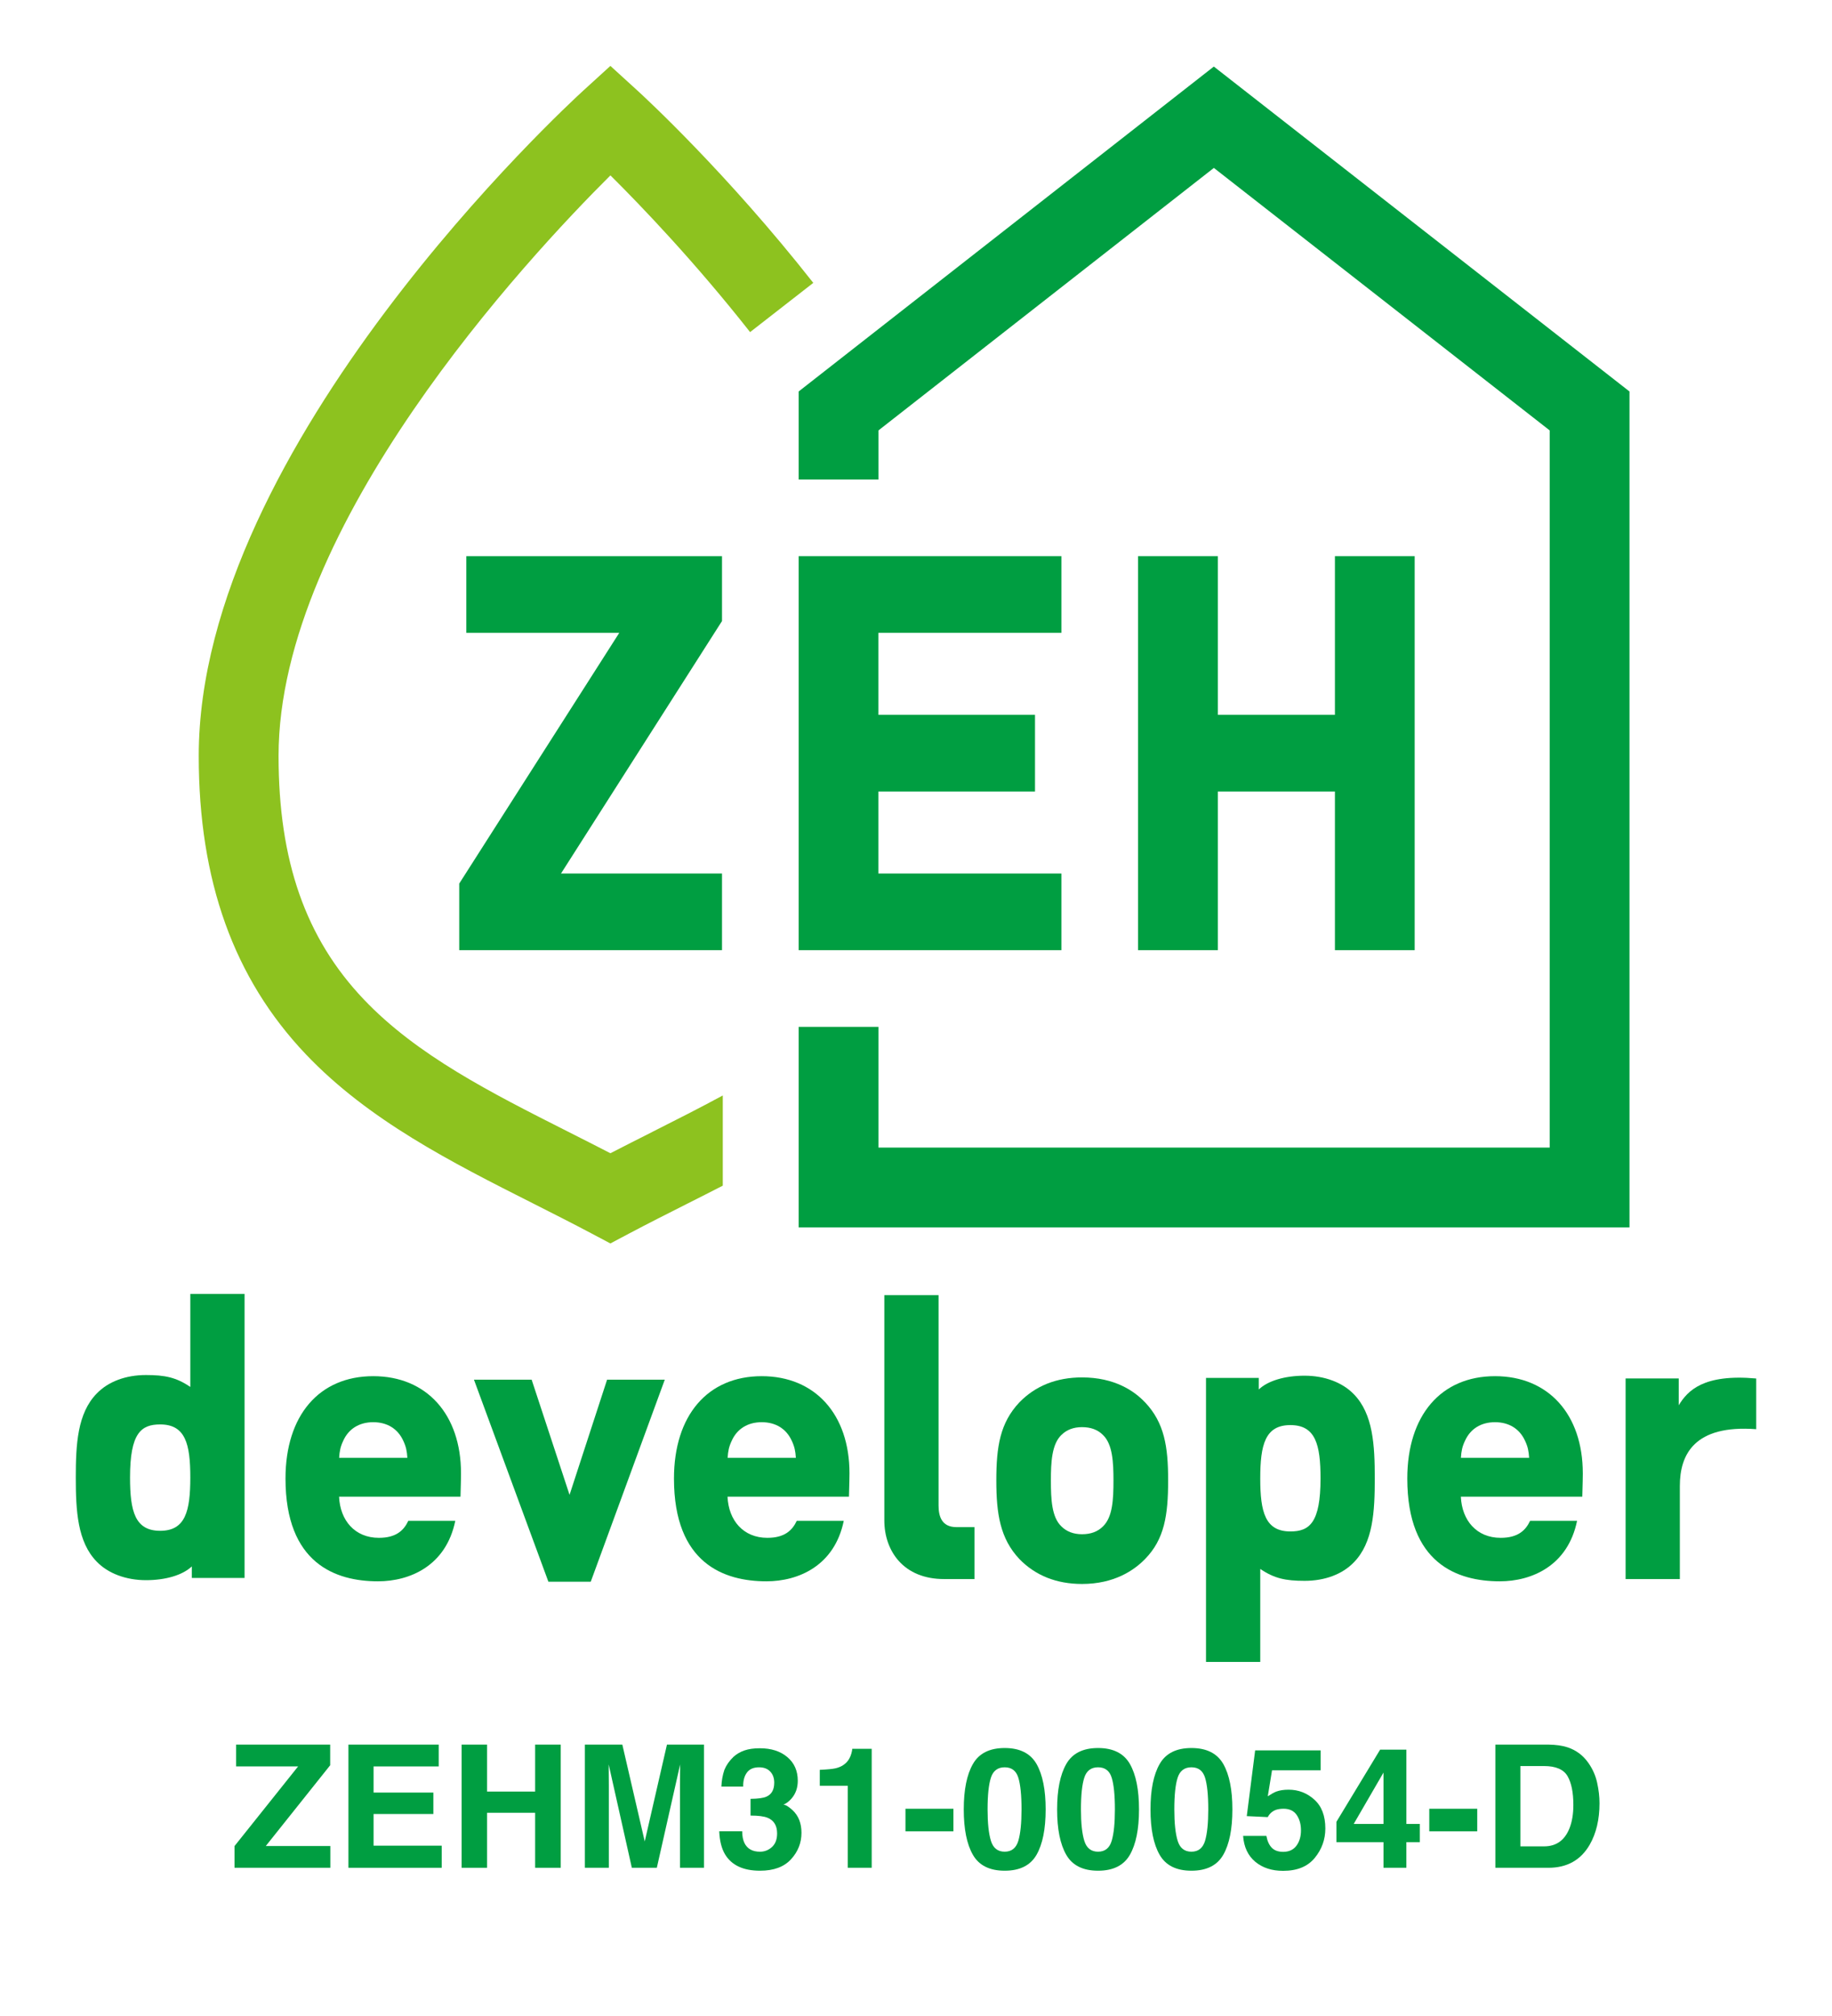 <?xml version="1.0" encoding="UTF-8"?><svg id="_レイヤー_2" xmlns="http://www.w3.org/2000/svg" xmlns:xlink="http://www.w3.org/1999/xlink" viewBox="0 0 100 110"><defs><style>.cls-1{fill:none;}.cls-2{fill:#009e41;}.cls-3{fill:#8dc21f;}.cls-4{clip-path:url(#clippath);}</style><clipPath id="clippath"><rect class="cls-1" width="100" height="110"/></clipPath></defs><g id="_レイヤー_1-2"><g class="cls-4"><path class="cls-3" d="M35.531,61.801c-.727.366-1.47.741-2.212,1.124-.771-.398-1.541-.787-2.293-1.167-4.252-2.148-8.268-4.176-11.175-7.234-3.17-3.335-4.646-7.555-4.646-13.28,0-12.591,13.566-27.149,18.115-31.675,1.687,1.675,4.613,4.727,7.624,8.552l3.449-2.686c-4.726-6.01-9.213-10.142-9.608-10.502l-1.467-1.337-1.467,1.337c-.858.781-21.003,19.333-21.003,36.31,0,6.817,1.912,12.142,5.845,16.281,3.427,3.606,7.972,5.902,12.369,8.122,1.066.539,2.168,1.095,3.236,1.661l1.019.54,1.02-.54c1.037-.549,2.114-1.092,3.155-1.617.652-.329,1.307-.659,1.961-.996v-4.922c-1.262.685-2.578,1.349-3.922,2.027"/><polygon class="cls-2" points="66.257 3.632 43.594 21.361 43.594 26.162 47.951 26.162 47.951 23.485 66.259 9.162 84.59 23.485 84.59 62.617 47.951 62.617 47.951 56.03 43.594 56.03 43.594 66.974 88.946 66.974 88.946 21.361 66.257 3.632"/><polygon class="cls-2" points="39.411 30.346 25.453 30.346 25.453 34.53 33.803 34.53 25.067 48.211 25.067 51.846 39.411 51.846 39.411 47.662 30.582 47.662 30.625 47.658 39.411 33.886 39.411 30.346"/><polygon class="cls-2" points="72.867 30.346 72.867 39.004 66.475 39.004 66.475 30.346 62.122 30.346 62.122 51.846 66.475 51.846 66.475 43.188 72.867 43.188 72.867 51.846 77.22 51.846 77.22 30.346 72.867 30.346"/><polygon class="cls-2" points="57.938 34.53 57.938 30.346 43.594 30.346 43.594 51.846 57.938 51.846 57.938 47.662 47.947 47.662 47.947 43.188 56.496 43.188 56.496 39.004 47.947 39.004 47.947 34.53 57.938 34.53"/><polygon class="cls-2" points="33.138 75.28 31.089 81.564 29.02 75.28 25.871 75.28 29.934 86.304 32.246 86.304 36.287 75.28 33.138 75.28"/><path class="cls-2" d="M62.506,76.521c-.587-.622-1.661-1.364-3.444-1.364-1.393,0-2.544.459-3.423,1.365-1.05,1.117-1.255,2.408-1.255,4.26,0,1.818.21,3.169,1.257,4.282.878.905,2.029,1.363,3.422,1.363,1.751,0,2.839-.741,3.442-1.363,1.052-1.073,1.258-2.383,1.258-4.283,0-1.853-.205-3.143-1.255-4.261M57.936,78.298c.284-.284.663-.428,1.125-.428.483,0,.858.14,1.146.428l.002.002c.526.506.57,1.503.57,2.481,0,1.029-.044,1.995-.572,2.504-.288.288-.663.428-1.146.428-.463,0-.841-.144-1.128-.43-.526-.507-.57-1.473-.57-2.502,0-.978.044-1.975.572-2.483"/><path class="cls-2" d="M86.397,80.389c0-3.22-1.88-5.3-4.79-5.3-2.954,0-4.79,2.14-4.79,5.586,0,4.634,2.732,5.607,5.048,5.607,1.744,0,3.718-.846,4.22-3.302h-2.564c-.245.523-.662.929-1.607.929-1.312,0-2.115-.948-2.173-2.244h6.628c.02-.502.029-1.276.029-1.276M79.968,78.613c.295-.654.877-1.013,1.638-1.013.761,0,1.343.36,1.64,1.016.151.32.199.564.222.927h-3.724c.023-.363.07-.607.223-.929"/><path class="cls-2" d="M46.369,80.389c0-3.22-1.88-5.3-4.79-5.3-2.954,0-4.79,2.14-4.79,5.586,0,4.634,2.732,5.607,5.048,5.607,1.744,0,3.718-.846,4.22-3.302h-2.565c-.245.523-.662.929-1.607.929-1.312,0-2.115-.948-2.173-2.244h6.628c.02-.502.029-1.276.029-1.276M39.941,78.613c.295-.654.877-1.013,1.639-1.013.761,0,1.343.36,1.64,1.016.151.32.199.564.222.927h-3.724c.023-.363.07-.607.223-.929"/><path class="cls-2" d="M25.164,80.389c0-3.22-1.88-5.3-4.79-5.3-2.954,0-4.79,2.14-4.79,5.586,0,4.634,2.732,5.607,5.048,5.607,1.744,0,3.718-.846,4.22-3.302h-2.564c-.245.523-.662.929-1.607.929-1.312,0-2.115-.948-2.173-2.244h6.628c.02-.502.029-1.276.029-1.276M18.735,78.613c.295-.654.877-1.013,1.639-1.013.761,0,1.343.36,1.64,1.016.151.32.199.564.222.927h-3.724c.023-.363.07-.607.223-.929"/><path class="cls-2" d="M95.863,75.216c-2.878-.261-3.747.664-4.229,1.462v-1.466h-2.9v10.948h2.961v-5.084c0-1.708.787-3.348,4.168-3.094v-2.765Z"/><path class="cls-2" d="M75.042,80.67c0-1.808-.087-3.521-1.147-4.601-.617-.639-1.596-1.006-2.683-1.006-1.074,0-2.002.275-2.503.751v-.629h-2.879v15.494h2.961v-5.072c.768.521,1.385.649,2.422.649,1.103,0,2.056-.357,2.684-1.006,1.058-1.079,1.145-2.782,1.145-4.58M70.436,83.561c-1.376,0-1.645-1.06-1.645-2.891,0-1.844.269-2.912,1.645-2.912,1.376,0,1.645,1.068,1.645,2.912,0,2.418-.603,2.891-1.645,2.891"/><path class="cls-2" d="M4.137,80.613c0,1.809.087,3.521,1.147,4.601.617.639,1.596,1.006,2.683,1.006,1.074,0,2.002-.275,2.503-.751v.629h2.879v-15.494h-2.961v5.072c-.768-.522-1.385-.649-2.422-.649-1.103,0-2.056.357-2.684,1.006-1.058,1.08-1.145,2.782-1.145,4.58M8.743,77.722c1.376,0,1.645,1.06,1.645,2.891,0,1.845-.269,2.913-1.645,2.913-1.376,0-1.645-1.068-1.645-2.913,0-2.418.603-2.891,1.645-2.891"/><path class="cls-2" d="M52.207,83.325c-.818,0-.976-.611-.976-1.184v-11.475h-2.96v12.297c0,.847.274,1.624.771,2.189.579.659,1.439,1.007,2.487,1.007h1.663v-2.835h-.985Z"/><path class="cls-2" d="M18.031,101.913h-5.229v-1.186l3.47-4.345h-3.383v-1.19h5.134v1.126l-3.516,4.408h3.524v1.187Z"/><path class="cls-2" d="M23.656,98.979h-3.265v1.727h3.72v1.207h-5.092v-6.721h4.928v1.19h-3.556v1.427h3.265v1.17Z"/><path class="cls-2" d="M29.211,101.913v-3.002h-2.625v3.002h-1.389v-6.721h1.389v2.562h2.625v-2.562h1.397v6.721h-1.397Z"/><path class="cls-2" d="M33.235,101.913h-1.309v-6.721h2.044l1.223,5.284,1.213-5.284h2.021v6.721h-1.309v-4.546c0-.131.001-.313.004-.549.003-.236.004-.418.004-.545l-1.273,5.64h-1.364l-1.264-5.64c0,.127.001.309.004.545.002.235.004.418.004.549v4.546Z"/><path class="cls-2" d="M40.773,96.716c-.144.191-.212.446-.206.766h-1.19c.012-.322.067-.628.166-.918.104-.253.269-.487.492-.702.167-.152.366-.269.595-.35.23-.08.512-.121.846-.121.621,0,1.121.161,1.501.482.38.32.57.752.57,1.292,0,.383-.113.705-.34.968-.143.164-.292.276-.447.336.116,0,.284.101.501.3.325.302.488.713.488,1.234,0,.549-.19,1.031-.571,1.446-.381.416-.944.624-1.69.624-.919,0-1.557-.3-1.915-.899-.188-.319-.292-.737-.313-1.253h1.253c0,.26.042.475.125.645.155.313.437.47.846.47.25,0,.469-.086.656-.257.186-.172.279-.418.279-.74,0-.426-.173-.711-.519-.854-.197-.081-.507-.121-.931-.121v-.912c.415-.006.704-.046.868-.121.283-.125.425-.379.425-.762,0-.249-.072-.45-.217-.605-.145-.156-.348-.233-.611-.233-.301,0-.522.095-.662.286Z"/><path class="cls-2" d="M47.583,101.913h-1.309v-4.475h-1.526v-.87c.403-.018.685-.045.846-.08.257-.057.466-.17.626-.34.111-.117.194-.271.251-.466.033-.116.049-.203.049-.26h1.062v6.49Z"/><path class="cls-2" d="M49.425,98.692h2.618v1.232h-2.618v-1.232Z"/><path class="cls-2" d="M54.842,102.073c-.825,0-1.404-.289-1.736-.868-.333-.579-.499-1.403-.499-2.475s.166-1.897.499-2.479c.332-.582.911-.873,1.736-.873s1.405.291,1.739.873c.331.582.496,1.408.496,2.479s-.166,1.896-.498,2.475c-.333.579-.912.868-1.737.868ZM55.586,100.439c.116-.394.174-.964.174-1.71,0-.781-.059-1.36-.176-1.736-.118-.376-.365-.563-.744-.563-.378,0-.628.188-.75.563s-.183.955-.183,1.736c0,.746.061,1.317.183,1.713.122.395.372.593.75.593.379,0,.627-.198.746-.596Z"/><path class="cls-2" d="M59.938,102.073c-.825,0-1.404-.289-1.736-.868-.333-.579-.499-1.403-.499-2.475s.166-1.897.499-2.479c.332-.582.911-.873,1.736-.873s1.405.291,1.739.873c.331.582.496,1.408.496,2.479s-.166,1.896-.498,2.475c-.333.579-.912.868-1.737.868ZM60.683,100.439c.116-.394.174-.964.174-1.71,0-.781-.059-1.36-.176-1.736-.118-.376-.365-.563-.744-.563-.378,0-.628.188-.75.563s-.183.955-.183,1.736c0,.746.061,1.317.183,1.713.122.395.372.593.75.593.379,0,.627-.198.746-.596Z"/><path class="cls-2" d="M65.035,102.073c-.825,0-1.404-.289-1.736-.868-.333-.579-.499-1.403-.499-2.475s.166-1.897.499-2.479c.332-.582.911-.873,1.736-.873s1.405.291,1.739.873c.331.582.496,1.408.496,2.479s-.166,1.896-.498,2.475c-.333.579-.912.868-1.737.868ZM65.779,100.439c.116-.394.174-.964.174-1.71,0-.781-.059-1.36-.176-1.736-.118-.376-.365-.563-.744-.563-.378,0-.628.188-.75.563s-.183.955-.183,1.736c0,.746.061,1.317.183,1.713.122.395.372.593.75.593.379,0,.627-.198.746-.596Z"/><path class="cls-2" d="M70.055,98.692c-.155,0-.29.02-.403.058-.199.072-.351.205-.451.398l-1.146-.054.457-3.586h3.576v1.085h-2.654l-.232,1.418c.196-.128.35-.213.461-.255.185-.069.41-.104.676-.104.536,0,1.005.181,1.405.542.399.36.6.885.6,1.574,0,.6-.192,1.135-.577,1.605-.386.472-.961.707-1.729.707-.617,0-1.124-.166-1.521-.497-.396-.331-.617-.801-.662-1.409h1.271c.051.277.147.491.291.642.143.15.352.227.626.227.316,0,.558-.111.723-.334.166-.222.248-.501.248-.838,0-.331-.077-.61-.232-.838-.155-.229-.396-.342-.725-.342Z"/><path class="cls-2" d="M77.501,99.52v.996h-.734v1.397h-1.249v-1.397h-2.569v-1.112l2.386-3.938h1.433v4.055h.734ZM73.893,99.52h1.625v-2.802l-1.625,2.802Z"/><path class="cls-2" d="M78.018,98.692h2.617v1.232h-2.617v-1.232Z"/><path class="cls-2" d="M84.519,101.913h-2.894v-6.721h2.894c.416.006.763.055,1.039.146.471.154.853.438,1.144.853.234.334.394.695.479,1.085.085.389.128.76.128,1.112,0,.894-.18,1.65-.538,2.271-.486.836-1.236,1.254-2.251,1.254ZM85.562,96.908c-.215-.364-.642-.546-1.279-.546h-1.293v4.382h1.293c.662,0,1.123-.327,1.385-.979.143-.358.214-.785.214-1.28,0-.684-.106-1.208-.319-1.576Z"/></g></g></svg>